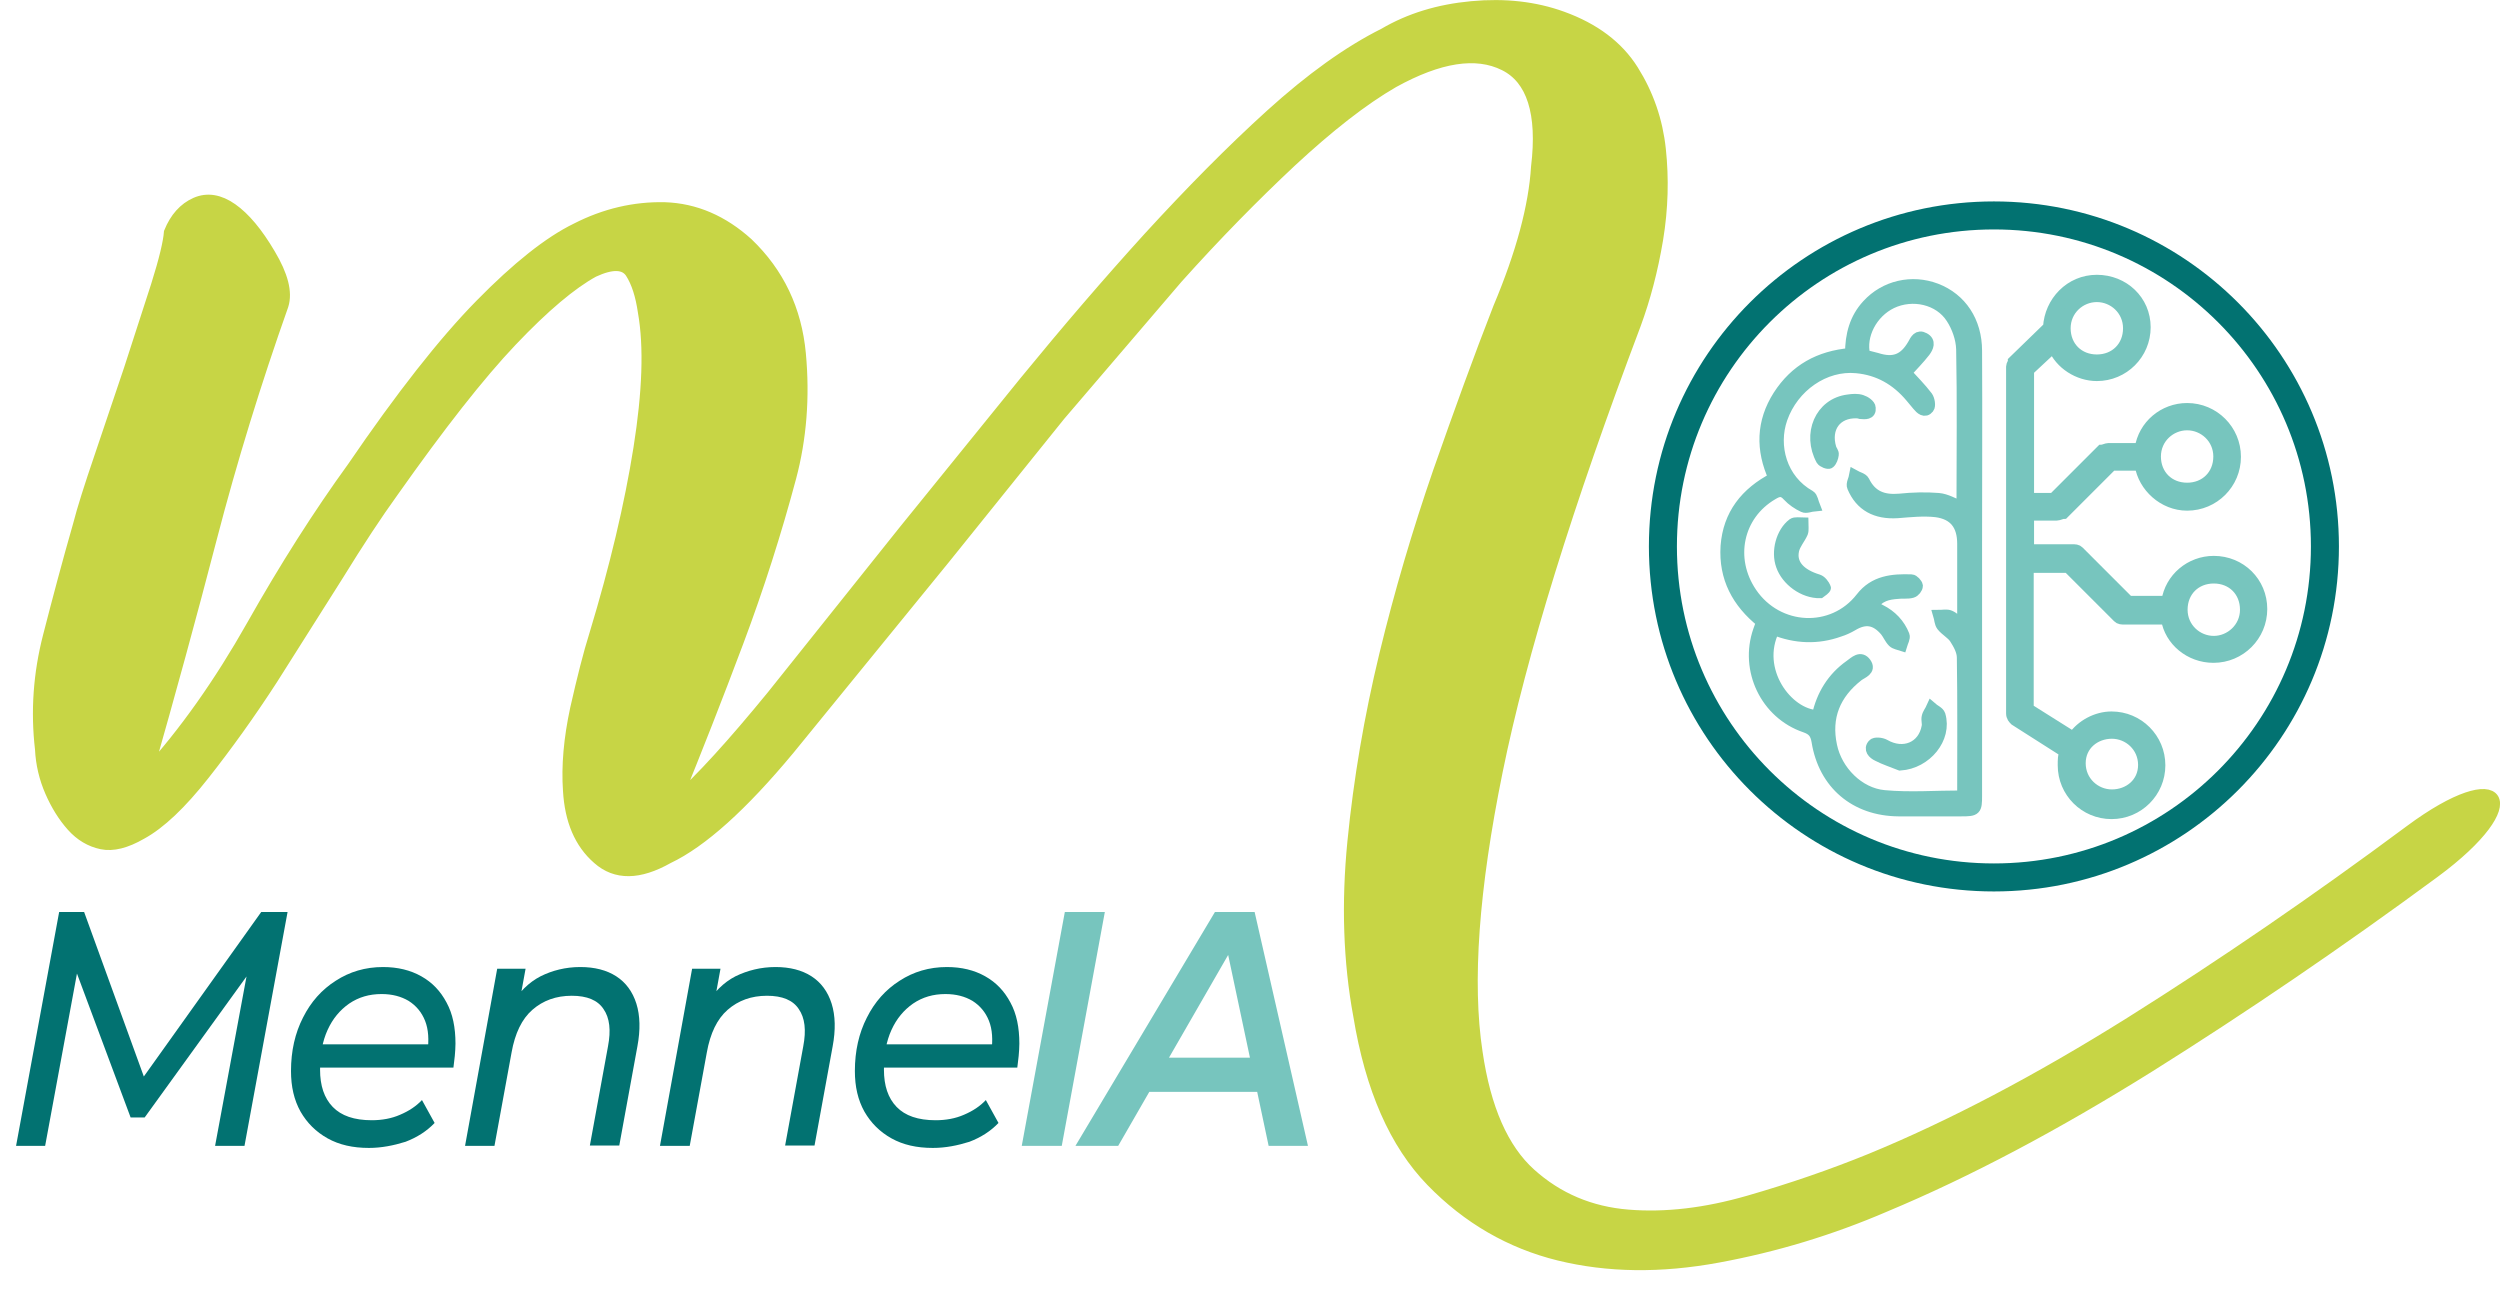<svg xmlns="http://www.w3.org/2000/svg" xmlns:xlink="http://www.w3.org/1999/xlink" id="Livello_1" x="0px" y="0px" viewBox="0 0 731.1 381" style="enable-background:new 0 0 731.1 381;" xml:space="preserve"><style type="text/css">	.st0{fill:#77C5BE;stroke:#77C5BE;stroke-width:3.277;stroke-miterlimit:10;}	.st1{fill:#C7D545;stroke:#C7D545;stroke-width:3.128;stroke-miterlimit:10;}	.st2{enable-background:new    ;}	.st3{fill:#027271;}	.st4{fill:#77C5BE;}	.st5{fill:none;stroke:#027271;stroke-width:8.192;stroke-miterlimit:10;}</style><g>	<g>		<path class="st0" d="M541.2,103.4c0-5.5,1.3-10.3,4.9-14.2c5.1-5.6,13-7.4,20.1-4.7c7.3,2.8,11.8,9.5,11.8,18.1   c0.1,18.7,0,37.4,0,56c0,24.7,0,49.4,0,74.1c0,4.2-0.2,4.4-4.5,4.4c-6.1,0-12.2,0-18.3,0c-12.6-0.1-21.8-7.8-23.8-20.3   c-0.4-2.3-1.2-3.4-3.5-4.2c-11.5-3.9-17.6-16.7-13.6-28.2c0.3-0.8,0.6-1.6,0.9-2.5c-7.1-5.7-11-12.9-10.4-22.2   c0.7-9.2,5.7-15.6,14-19.9c-3.8-8.3-3.6-16.4,1.3-24.1C525,108.1,532,104.2,541.2,103.4z M547.6,177.3c0.9,0.4,1.6,0.7,2.3,1.1   c3.2,1.6,5.6,4.1,6.9,7.4c0.3,0.7-0.4,1.9-0.7,2.9c-0.9-0.3-1.9-0.4-2.5-1c-0.9-0.9-1.4-2.2-2.2-3.2c-2.9-3.4-5.9-3.9-9.7-1.6   c-1.2,0.7-2.5,1.3-3.8,1.7c-6.4,2.3-12.8,2-19.1-0.5c-5.9,11.9,3.9,24.9,12.7,25.2c1.3-6,4.4-11.1,9.5-14.7c1.4-1,3.1-2.8,4.6-0.7   c1.5,2.1-1,2.8-2.2,3.7c-6.8,5.3-9.6,12.1-7.8,20.5c1.5,7.3,7.9,13.9,15.4,14.6s15.1,0.1,22.8,0.1c0.1-0.5,0.2-1.1,0.2-1.6   c0-13,0.1-25.9-0.1-38.9c0-1.9-1.1-3.9-2.2-5.6c-0.9-1.4-2.7-2.3-3.8-3.7c-0.6-0.8-0.6-2-0.9-3c1.1,0,2.3-0.3,3.2,0.1   c1.2,0.5,2.2,1.6,3.6,2.7c0.1-1.4,0.2-2.3,0.2-3.2c0-6.9,0-13.7,0-20.6c0-5.4-2.4-8.7-7.9-9.4c-3.7-0.4-7.4,0-11.2,0.3   c-6.3,0.4-10.8-2-13.1-7.5c-0.4-0.9,0.4-2.2,0.6-3.3c0.9,0.5,2.3,0.8,2.7,1.6c2.2,4.5,5.7,5.7,10.4,5.3c3.8-0.4,7.7-0.5,11.4-0.2   c2.3,0.2,4.4,1.5,6.7,2.4c0.1-0.4,0.2-0.8,0.2-1.1c0-15,0.2-30-0.1-45c-0.1-3.1-1.3-6.5-3-9.1c-3.6-5.6-11.4-7.3-17.5-4.4   c-5.8,2.8-9.3,9.5-7.9,15.3c1.2,0.3,2.3,0.6,3.5,0.9c5,1.6,8.1,0.4,10.7-4.1c0.7-1.3,1.4-2.8,3.2-1.8c1.9,1,1.1,2.7,0.2,3.9   c-1.7,2.2-3.7,4.2-5.5,6.2c2,2.2,4.3,4.5,6.2,7c0.6,0.8,0.9,2.7,0.4,3.3c-1.1,1.4-2.3,0.3-3.2-0.8c-0.7-0.8-1.3-1.6-2-2.4   c-4.2-5-9.4-8-15.9-8.6c-9.3-0.9-18.5,5.5-21.8,14.9c-2.8,8-0.2,17.9,8.2,22.6c0.7,0.4,0.9,1.9,1.3,2.9c-1.1,0.1-2.4,0.7-3.2,0.3   c-1.7-0.8-3.3-1.9-4.5-3.2c-1.6-1.8-2.8-1.5-4.6-0.4c-10.2,6-12.9,18.8-6.1,28.8c7.7,11.3,23.8,12.1,32.1,1.4   c3.8-4.9,9.1-5.4,14.7-5.2c0.6,0,1.6,1.1,1.7,1.7c0,0.7-0.8,1.7-1.5,1.9c-1.3,0.4-2.8,0.1-4.2,0.3   C552.2,173.7,549.4,174.2,547.6,177.3z"></path>		<path class="st0" d="M555.7,223.7c-2.2-0.9-4.5-1.6-6.6-2.7c-1.3-0.6-2.6-1.9-1.3-3.3c0.5-0.6,2.4-0.4,3.3,0.1   c5.5,3.2,11.4,0.8,12.5-5.3c0.2-0.9-0.2-1.9,0-2.8c0.2-1,0.9-1.8,1.3-2.7c0.8,0.7,2.1,1.2,2.4,2.1   C569.3,215.9,563.3,223.2,555.7,223.7z"></path>		<path class="st0" d="M543,120.7c-6-0.2-9.4,4.4-7.6,10.4c0.2,0.6,0.8,1.3,0.7,1.8c-0.1,0.9-0.5,2-1.1,2.5   c-0.4,0.3-1.9-0.3-2.3-0.9c-4.1-7.5-0.4-16.5,7.8-17.5c1.3-0.2,2.7-0.3,3.9,0.1c1,0.3,2.5,1.3,2.5,2.2c0.2,1.9-1.5,1.7-2.8,1.6   C543.8,120.8,543.4,120.7,543,120.7z"></path>		<path class="st0" d="M532.3,173.3c-4.9,0.1-9.8-3.6-11.3-7.9c-1.5-4.1,0-9.7,3.3-12.2c0.7-0.5,1.9-0.2,2.9-0.2   c0,0.9,0.2,2-0.1,2.8c-0.8,1.8-2.2,3.3-2.6,5.1c-0.9,4.1,1.9,7.1,7.2,8.7c0.9,0.3,1.7,1.4,2.1,2.3   C533.9,172.1,532.6,173.1,532.3,173.3z"></path>		<path class="st0" d="M647.4,164.2c-6.8,0-12.7,4.9-13.7,11.7h-11.2l-14.6-14.6c-0.5-0.5-1-0.5-2-0.5h-12.7v-10.2h8.3   c0.5,0,1.5-0.5,2-0.5l14.1-14.1h8.3c1,6.3,6.8,11.7,13.7,11.7c7.8,0,14.1-6.3,14.1-14.1s-6.3-14.1-14.1-14.1   c-6.8,0-12.7,4.9-13.7,11.7h-9.3c-0.5,0-1.5,0.5-2,0.5l-14.1,14.1h-7.3v-37.5l7.3-6.8c2,4.9,7.3,8.3,12.7,8.3   c7.8,0,14.1-6.3,14.1-14.1S621,82,613.2,82s-13.7,6.3-14.1,13.7l-10.3,10c0,0.5-0.5,1-0.5,1.5v101.4c0,1,0.5,1.5,1,2l14.6,9.3   c-0.5,1-0.5,2.4-0.5,3.9c0,7.8,6.3,14.1,14.1,14.1s14.1-6.3,14.1-14.1s-6.3-14.1-14.1-14.1c-4.4,0-8.8,2.4-11.2,5.9l-13.2-8.3   v-41.4h11.7l14.6,14.6c0.5,0.5,1,0.5,2,0.5h12.2c1,6.3,6.8,11.2,13.7,11.2c7.8,0,14.1-6.3,14.1-14.1S655.2,164.2,647.4,164.2z    M639.6,124.2c4.9,0,9.3,3.9,9.3,9.3c0,5.4-3.9,9.3-9.3,9.3c-5.4,0-9.3-3.9-9.3-9.3C630.3,128.1,634.7,124.2,639.6,124.2z    M613.2,86.7c4.9,0,9.3,3.9,9.3,9.3s-3.9,9.3-9.3,9.3c-5.4,0-9.3-3.9-9.3-9.3S608.3,86.7,613.2,86.7z M617.6,214.4   c4.9,0,9.3,3.9,9.3,9.3s-4.4,8.8-9.3,8.8s-9.3-3.9-9.3-9.3S612.7,214.4,617.6,214.4z M647.4,187.6c-4.9,0-9.3-3.9-9.3-9.3   s3.9-9.3,9.3-9.3c5.4,0,9.3,3.9,9.3,9.3S652.2,187.6,647.4,187.6z"></path>	</g>	<g>		<path class="st1" d="M395.6,246.1c1.8-18.2,4.9-36.4,9.3-54.6s9.7-36.1,15.7-53.5c6.1-17.4,11.9-33.4,17.6-48   c6.7-15.9,10.4-29.7,11.1-41.2c1.9-15.7-1.3-25.7-9.4-29.7c-8.2-4.1-19-2.4-32.4,5c-9,5.2-18.9,13-29.8,23.1   c-10.9,10.2-22,21.5-33.3,34.1L310,121.5l-33.8,42l-45.4,55.7c-13.7,16.5-25.5,27.1-35.4,31.8c-8.5,4.8-15.3,4.9-20.6,0.2   c-5.3-4.6-8.1-11.3-8.6-20c-0.5-7.2,0.2-15.2,2.1-24c2-8.8,3.8-16,5.6-21.7c6-19.8,10.3-38,12.9-54.4c2.6-16.4,3.1-29.7,1.3-39.9   c-0.7-4.8-1.9-8.6-3.7-11.4c-1.8-2.7-5.4-2.8-10.8-0.3c-6.4,3.5-14.4,10.2-23.9,20.2s-21,24.7-34.7,44.1   c-4.7,6.5-10.1,14.7-16.2,24.6l-19.1,30.2c-6.6,10.2-13.3,19.5-20,28s-12.8,14.3-18.3,17.3c-4.5,2.6-8.4,3.6-11.7,2.9   c-3.3-0.7-6.2-2.4-8.7-5.2c-2.5-2.8-4.6-6.2-6.3-10.1c-1.7-3.9-2.7-8.1-2.9-12.4c-1.3-11.1-0.5-22.1,2.3-33s5.7-21.8,8.8-32.6   c1.2-4.7,3.3-11.3,6.2-19.8l8.7-25.8l7.9-24.4c2.4-7.6,3.6-12.8,3.8-15.6c1.7-4.2,4.3-7.1,7.7-8.6c3.4-1.5,7-0.9,10.7,1.7   c3.7,2.6,7.4,7,11.1,13.3c3.7,6.2,5,11.2,3.8,15c-8,22.6-15,45.3-20.9,68S49.7,203,43.1,226.1c10.8-11.9,21-26.3,30.6-43.3   s19.4-32.4,29.4-46.2c14.2-20.8,26.6-36.6,37.4-47.6c10.7-10.9,20-18.3,28-22.2c8.4-4.3,17.1-6.3,25.9-6.1   c8.9,0.3,17,3.8,24.3,10.4c9.1,8.7,14.2,19.5,15.4,32.3c1.2,12.8,0.2,24.9-2.8,36.2c-4.3,16.1-9.4,32.1-15.4,48.1   s-12.1,31.5-18.2,46.5c7.1-6.3,16.5-16.6,28.1-30.8l38.5-48.2l35.4-43.7c12.2-14.9,24.3-29,36.3-42.2   c12.1-13.2,23.9-25.2,35.6-35.8S394.3,15,404.7,9.8c7.5-4.4,16-7,25.7-7.9s18.5,0.1,26.5,3c9.4,3.4,16.3,8.6,20.7,15.6   s7.1,14.7,8,23.2s0.7,17.2-0.8,26.3c-1.5,9-3.7,17.3-6.5,24.9c-19.9,52.7-33.4,96.2-40.4,130.6s-9,61.8-5.9,82.2   c2.4,16.5,7.6,28.3,15.6,35.5s17.5,11.2,28.5,12.1s22.7-0.5,35.2-4.1s24.4-7.7,35.7-12.3c23.6-9.7,48.9-23,75.9-39.9   c26.9-16.9,54.2-35.6,81.8-56.1s35.3-8.4,7.2,12.3c-28.1,20.7-55.9,39.6-83.3,56.8c-27.4,17.1-53.2,30.8-77.4,40.9   c-15.8,6.8-32,11.7-48.8,14.8c-16.8,3.1-32.2,2.9-46.5-0.6c-14.2-3.5-26.7-10.7-37.3-21.6c-10.7-11-17.8-27.1-21.3-48.5   C394.4,281.3,393.8,264.3,395.6,246.1z"></path>	</g>	<g>		<g class="st2">			<path class="st3" d="M4.7,335.1l12.6-68.4h7.3l18.8,51.8l-3.9-0.1l36.9-51.7h7.7l-12.6,68.4h-8.6l10-53.9l2.2,0.2l-32.8,45.4    h-4.1l-17-45.6l1.9,0.3l-9.9,53.6H4.7z"></path>			<path class="st3" d="M107.9,335.7c-4.7,0-8.7-0.9-12.1-2.8s-6-4.5-7.9-7.8c-1.9-3.4-2.8-7.3-2.8-11.9c0-5.9,1.2-11.1,3.5-15.6    c2.3-4.6,5.5-8.2,9.6-10.8c4-2.6,8.6-4,13.8-4c4.3,0,8,0.9,11.2,2.7c3.2,1.8,5.6,4.3,7.4,7.7c1.8,3.3,2.6,7.3,2.6,12    c0,1.2-0.1,2.4-0.2,3.6c-0.1,1.2-0.3,2.3-0.4,3.4H91.4l1.1-6.8h36l-3.5,2.3c0.5-3.6,0.3-6.7-0.7-9.2c-1-2.5-2.6-4.4-4.8-5.8    c-2.2-1.3-4.8-2-7.9-2c-3.6,0-6.7,0.9-9.5,2.8c-2.7,1.9-4.8,4.4-6.3,7.7c-1.5,3.3-2.2,7.1-2.2,11.6c0,4.7,1.2,8.3,3.7,10.9    c2.5,2.6,6.3,3.9,11.4,3.9c3,0,5.8-0.5,8.3-1.6c2.6-1.1,4.7-2.5,6.4-4.3l3.7,6.7c-2.3,2.4-5.1,4.2-8.5,5.5    C115.1,335,111.5,335.7,107.9,335.7z"></path>			<path class="st3" d="M169.7,282.8c4.2,0,7.7,0.9,10.5,2.7c2.8,1.8,4.8,4.5,5.9,8c1.1,3.5,1.2,7.7,0.3,12.5l-5.3,29h-8.6l5.3-29    c0.9-4.7,0.5-8.3-1.3-10.9c-1.7-2.6-4.8-3.9-9.3-3.9c-4.6,0-8.4,1.4-11.5,4.1c-3.1,2.7-5.1,6.9-6.1,12.5l-5,27.3H136l9.4-51.8    h8.3l-2.7,14.8l-1.6-4c2.3-3.9,5.2-6.8,8.7-8.6C161.5,283.8,165.4,282.8,169.7,282.8z"></path>			<path class="st3" d="M226.8,282.8c4.2,0,7.7,0.9,10.5,2.7c2.8,1.8,4.8,4.5,5.9,8c1.1,3.5,1.2,7.7,0.3,12.5l-5.3,29h-8.6l5.3-29    c0.9-4.7,0.5-8.3-1.3-10.9c-1.7-2.6-4.8-3.9-9.3-3.9c-4.6,0-8.4,1.4-11.5,4.1c-3.1,2.7-5.1,6.9-6.1,12.5l-5,27.3H193l9.4-51.8    h8.3l-2.7,14.8l-1.6-4c2.3-3.9,5.2-6.8,8.7-8.6C218.6,283.8,222.5,282.8,226.8,282.8z"></path>			<path class="st3" d="M272.8,335.7c-4.7,0-8.7-0.9-12.1-2.8s-6-4.5-7.9-7.8c-1.9-3.4-2.8-7.3-2.8-11.9c0-5.9,1.2-11.1,3.5-15.6    c2.3-4.6,5.5-8.2,9.6-10.8c4-2.6,8.6-4,13.8-4c4.3,0,8,0.9,11.2,2.7c3.2,1.8,5.6,4.3,7.4,7.7c1.8,3.3,2.6,7.3,2.6,12    c0,1.2-0.1,2.4-0.2,3.6c-0.1,1.2-0.3,2.3-0.4,3.4h-41.2l1.1-6.8h36l-3.5,2.3c0.5-3.6,0.3-6.7-0.7-9.2c-1-2.5-2.6-4.4-4.8-5.8    c-2.2-1.3-4.8-2-7.9-2c-3.6,0-6.7,0.9-9.5,2.8c-2.7,1.9-4.8,4.4-6.3,7.7c-1.5,3.3-2.2,7.1-2.2,11.6c0,4.7,1.2,8.3,3.7,10.9    c2.5,2.6,6.3,3.9,11.4,3.9c3,0,5.8-0.5,8.3-1.6c2.6-1.1,4.7-2.5,6.4-4.3l3.7,6.7c-2.3,2.4-5.1,4.2-8.5,5.5    C280,335,276.5,335.7,272.8,335.7z"></path>		</g>		<g class="st2">			<path class="st4" d="M298.8,335.1l12.6-68.4h11.7l-12.6,68.4H298.8z"></path>			<path class="st4" d="M314.5,335.1l40.8-68.4h11.6l15.6,68.4H371l-13.1-61.8h4.7L327,335.1H314.5z M330.5,319.3l4.9-10h33.8    l1.5,10H330.5z"></path>		</g>	</g>	<circle class="st5" cx="583.1" cy="159.8" r="96.8"></circle></g></svg>